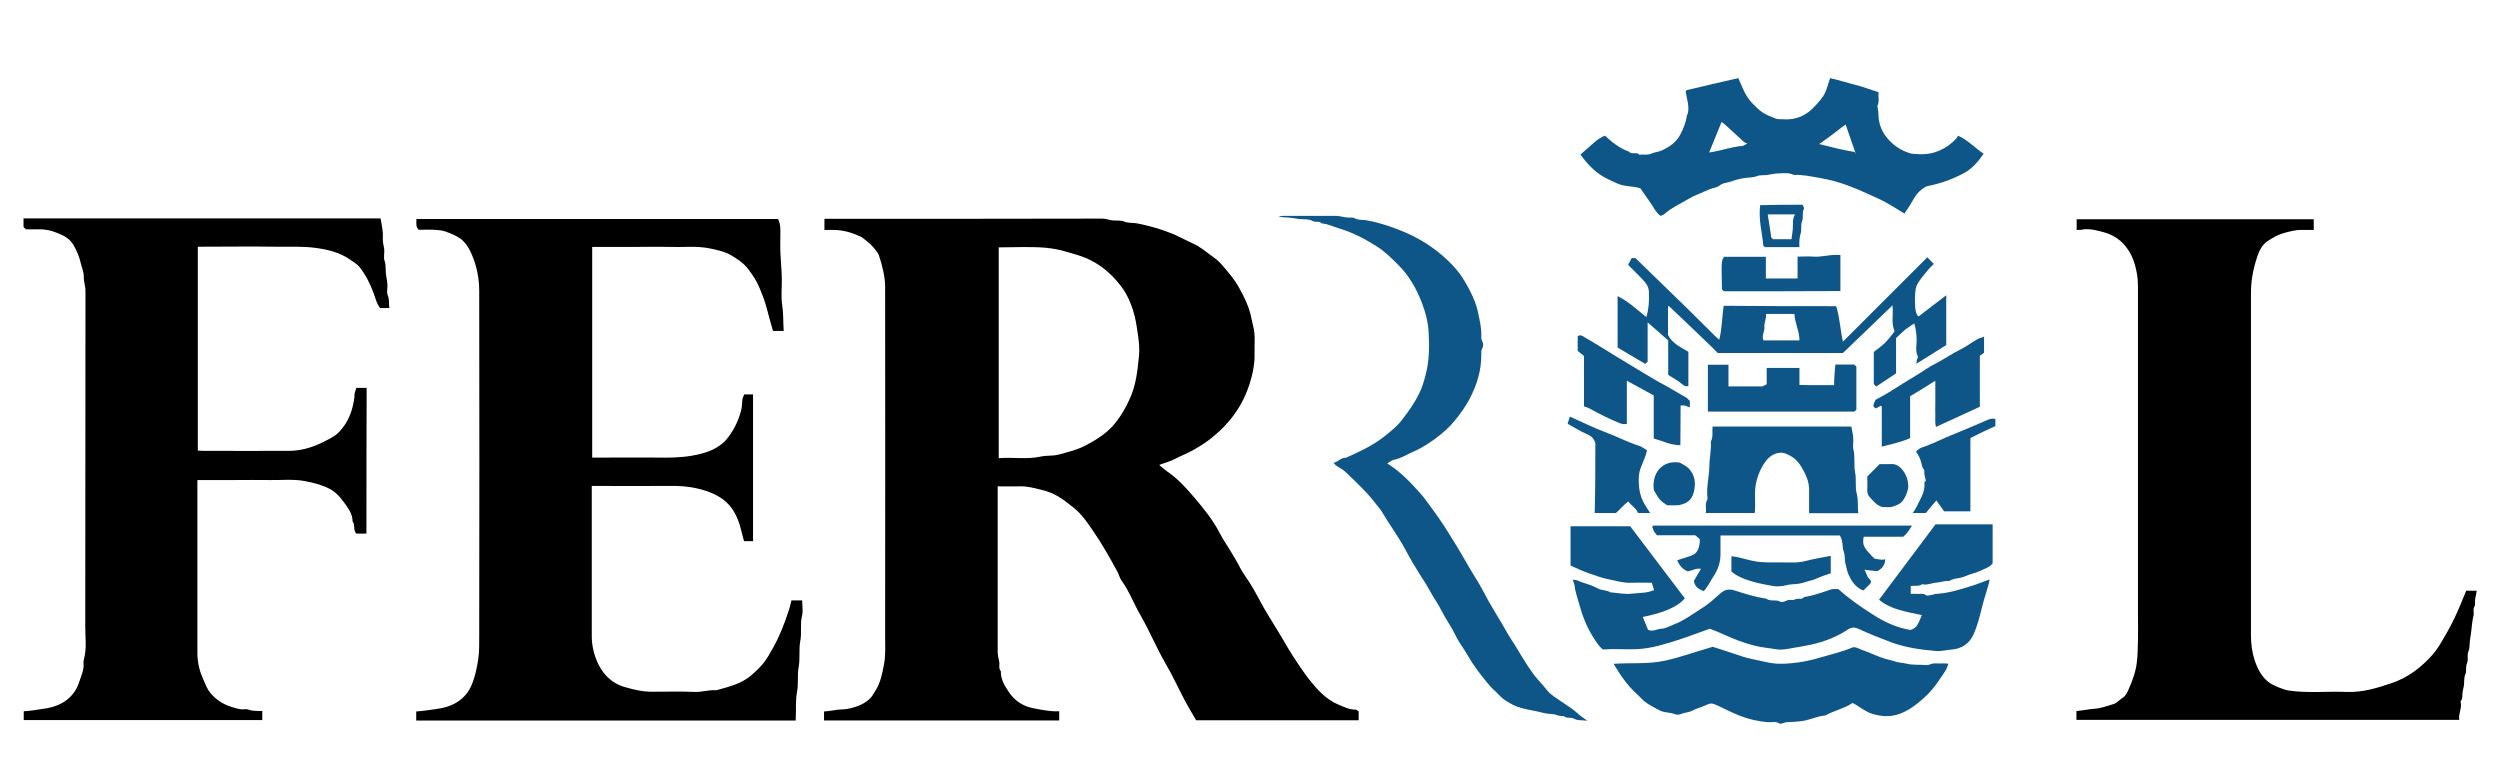 <?xml version="1.0" encoding="utf-8"?>
<!-- Generator: Adobe Illustrator 23.1.1, SVG Export Plug-In . SVG Version: 6.00 Build 0)  -->
<svg version="1.1" id="Layer_1" xmlns="http://www.w3.org/2000/svg" xmlns:xlink="http://www.w3.org/1999/xlink" x="0px" y="0px"
	 viewBox="0 0 1190.5 368" style="enable-background:new 0 0 1190.5 368;" xml:space="preserve">
<style type="text/css">
	.st0{fill-rule:evenodd;clip-rule:evenodd;}
	.st1{fill-rule:evenodd;clip-rule:evenodd;fill:#0E5588;}
</style>
<path class="st0" d="M392.6,109.5c0-1.9,0-3.5,0-5.3c1,0,2,0,3,0c43.1,0,86.2,0,129.3-0.1c1.9,0,3.5,0.8,5.3,0.9
	c1.8,0.1,3.5-0.2,5.4,0.6c1.8,0.7,4,0.4,6,0.8c5.5,1.1,11,2.6,16.2,4.7c3.6,1.4,6.9,3.4,10.4,4.9c3.2,1.4,5.8,3.7,8.6,5.7
	c1.7,1.2,3.4,2.5,4.7,4c3.2,3.7,6.5,7.4,8.8,11.8c2.1,3.8,4,7.6,5.1,11.8c0.5,2.1,0.9,4.2,1.4,6.2c1.1,4.3,0.5,8.6,0.6,12.9
	c0.2,5.1-1.1,11.3-3.3,17.1c-2.2,5.9-5.4,11.2-9.7,16c-2.1,2.4-4.4,4.5-6.8,6.5c-2.6,2.2-5.5,4.1-8.5,5.8c-3.1,1.9-6.5,3.1-9.7,4.8
	c-2.2,1.2-4.8,1.8-7.4,2.8c1.3,1.1,2.5,2.2,3.8,3.1c5,3.4,9.1,7.9,12.9,12.4c4.5,5.3,9,10.8,12.2,17.1c1.4,2.8,3.3,5.4,4.9,8.1
	c1.6,2.7,3.3,5.4,4.7,8.2c1.6,3.1,3.9,5.9,5.7,9c2,3.3,3.7,6.8,5.6,10.1c3,5.2,6.3,10.2,9.3,15.4c2.9,5.1,6.1,10.1,9.5,14.9
	c0.8,1.1,1.5,2.2,2.3,3.2c4.1,5.2,8.4,10.2,14.8,12.8c2.5,1,4.9,2.3,7.8,2.2c0.5,0,1,0.6,1.5,0.9c0,1.4,0,2.8,0,4.2
	c-25.8,0-51.5,0-77.4,0c-2-3.5-4.2-7.1-6.1-10.8c-2.8-5.3-5.3-10.9-8.4-16.1c-4.4-7.6-7.7-15.7-12.1-23.3
	c-3.1-5.4-5.2-11.2-8.9-16.3c-0.9-1.2-1.2-2.8-1.9-4.1c-3.7-6.8-7.5-13.6-11.9-19.9c-2.6-3.8-5.2-7.7-8.9-10.6
	c-3-2.4-5.9-4.8-9.4-6.5c-2-1-4.1-1.7-6.3-2.2c-3.2-0.8-6.5-1.7-9.9-1.6c-3.5,0.1-7,0-10.7,0c0,1.1,0,2.1,0,3.1
	c0,25.2,0,50.5,0,75.7c0,1.6,0.4,3.1,0.7,4.6c0.4,1.5-0.5,3.2,0.8,4.6c-0.1,3.8,1.7,6.8,3.7,9.8c2.8,4.2,6.6,6.8,11.5,7.8
	c4.1,0.8,8.2,1.7,12.6,1.5c0,1.6,0,2.9,0,4.4c-37.3,0-74.6,0-112,0c0-1.3,0-2.7,0-4.3c3-0.1,5.9-1,8.9-1c2.4,0,4.9-0.8,7.2-1.6
	c1.9-0.7,3.9-1.8,5.4-3.2c1.3-1.1,2.2-2.8,3.1-4.3c2.3-3.7,3.1-7.8,3.9-12c0.9-4.5,0.6-8.9,0.6-13.3c0.1-55.6,0-111.3,0-166.9
	c0-4.3-1.3-10.1-3-15c-0.5-1.5-3.5-5-5.1-6.1c-1.2-0.9-2.4-2.2-3.7-2.8c-4-1.8-8.2-3.1-12.7-3.1
	C395.9,109.5,394.4,109.5,392.6,109.5z M475.6,117.8c0,33.7,0,66.9,0,100.4c6.8-0.6,13.5,0.7,20.1-0.8c2.7-0.6,5.7-0.2,8.3-0.9
	c4.5-1.2,9.1-2.3,13.2-4.5c5.3-2.8,10.2-5.9,14-10.7c2.8-3.5,4.9-7.2,6.7-11.2c3.1-6.6,3.8-13.7,4.5-20.7c0.3-3.2,0-6.6-0.5-9.9
	c-0.6-4-1.1-8-2.4-11.9c-1.2-3.7-2.7-7.2-5-10.4c-2-2.7-4.1-5.2-6.6-7.4c-2.5-2.3-5.3-4.2-8.2-5.7c-3.7-2-7.8-3-11.8-4.2
	c-3.6-1.1-7.2-1.7-10.8-2C490,117.4,482.8,117.8,475.6,117.8z"/>
<path class="st0" d="M376.9,285.9c1.6,0,3.2,0,5.1,0c0,2.5,0.5,5.1-0.1,7.5c-1,3.9,0,7.9-0.8,11.8c-0.8,4.2,0,8.4-0.8,12.5
	c-0.7,3.8,0,7.7-0.7,11.4c-0.9,4.7-0.4,9.3-0.7,14c-60.2,0-120.4,0-180.7,0c0-1.4,0-2.8,0-4.3c3.1-0.2,6.1-0.7,9.1-1.1
	c4-0.5,7.9-1.5,11.5-4.1c3.2-2.4,5.1-5.3,6.3-8.7c1.3-3.4,2-7,2.6-10.7c0.6-4.1,0.5-8.1,0.5-12.2c0.1-54.5,0.1-109,0-163.5
	c0-6-1.2-12-3.7-17.7c-1.2-2.8-2.9-5.4-5.3-7.2c-2.2-1.5-4.7-2.5-7.2-3.4c-1.8-0.6-3.8-0.7-5.7-0.8c-1.9-0.1-3.8,0-5.6,0
	c-0.5,0-1,0-1.4,0c-1.1-1.6-1.1-1.6-1-5.1c57.5,0,114.9,0,172.2,0c1.4,2.7,1.1,5.5,1.1,8.3c0,2.5-0.1,5,0,7.5
	c0.2,4.2,0.6,8.3,0.7,12.5c0.1,4.3-0.5,8.6,0.2,12.8c0.6,4.1,0.4,8,0.7,12.2c-1.8,0-3.4,0-5.1,0c-1-3.5-2-7-2.9-10.5
	c-0.9-3.5-2.2-6.9-3.6-10.2c-1.2-3-3.1-5.8-5.1-8.5c-2.4-3.2-5.5-5.2-8.8-7.1c-2.8-1.6-7.2-2.5-9.7-3c-6.2-1.3-12.4-0.5-18.5-0.7
	c-6.1-0.2-12.3,0-18.5,0c-6.3,0-12.5,0-19,0c0,33.4,0,66.7,0,100.3c2,0,4,0,6,0c8.5,0,17.1-0.1,25.6,0c5.3,0.1,10.7,0,15.9-0.9
	c6.3-1.1,12.6-3,16.9-8.3c3-3.8,5.1-8.1,6.4-12.8c0.5-1.8,0.6-3.5,0.7-5.4c0.1-0.9,0.5-1.8,0.9-2.7c1.4,0,2.7,0,4.2,0
	c0,23.3,0,46.6,0,69.9c-1.4,0-2.8,0-4.3,0c-0.5-2-1.1-4-1.6-6.1c-1.4-5.5-3.9-10.4-8.4-13.8c-3.3-2.4-7.3-4-11.5-5
	c-4.7-1.2-9.3-1.5-14.1-1.4c-12.2,0.1-24.4,0-36.9,0c0,1.1,0,2.2,0,3.3c0,22.9,0,45.7,0,68.6c0,5,1.7,11.7,5.3,16.6
	c2.6,3.5,6.1,6.1,10.5,7.3c2.2,0.6,4.3,1.2,6.5,1.6c2.2,0.4,4.3,0.6,6.5,0.6c6.8,0,13.6-0.2,20.3,0.1c3.5,0.1,6.8-1.1,10.2-0.8
	c6.1-1.7,12.3-3.1,17.2-7.6c5-4.5,6.4-6.3,10.1-13.1c3-5.4,5.2-11.2,7.1-17C376.1,289.4,376.4,287.7,376.9,285.9z"/>
<path class="st0" d="M174.5,254.1c-1.7,0-3.3,0-4.8,0c-1.7-1.7-0.4-4.1-1.8-5.8c0-3.7-2.2-6.5-4.2-9.2c-3.8-5.2-6.4-6.6-12.2-8.5
	c-1.9-0.6-3.9-1-5.8-1.4c-5.7-1.2-11.4-0.5-17-0.6c-5.6-0.1-11.3,0-17,0c-5.8,0-11.5,0-17.7,0c0,1.1,0,2.2,0,3.3
	c0,26.4,0,52.8,0,79.1c0,2.3,0.3,4.6,0.8,6.8c0.5,2.1,1.3,4.2,2.2,6.2c0.9,2,1.7,4.2,3.1,5.9c3,3.7,7,6,11.7,7.2
	c1,0.3,2,0.6,3.1,0.7c1.1,0.1,2.4-0.3,3.4,0.1c2.1,0.8,4.3,0.6,6.6,0.7c0,1.4,0,2.8,0,4.3c-37.8,0-75.6,0-113.6,0c0-1.3,0-2.7,0-4.2
	c3-0.1,5.9-0.7,8.9-1.1c6.7-0.8,12.7-3.4,16.2-9.7c1.2-2.2,1.8-4.8,2.7-7.2c0.3-1,0.6-2,0.7-3.1c0.1-1.1-0.2-2.3,0.1-3.4
	c1.5-5.3,0.7-10.6,0.7-15.9c0.1-53.3,0-106.5,0.1-159.8c0-2.4-0.9-4.5-0.8-6.8c0-2.2-0.9-4.1-1.4-6.2c-0.7-3.2-1.9-6-3.5-8.8
	c-1.9-3.3-5-4.7-8.1-5.9c-2.7-1.1-5.7-1.7-8.8-1.6c-2,0.1-4,0-5.8,0c-0.5-0.5-0.7-0.7-1.1-1.1c0-1.3,0-2.6,0-4.1
	c56.7,0,113.3,0,170,0c0.6,3.1,1.3,6.2,1.1,9.6c-0.1,1.8,0.5,3.6,0.7,5.3c0.1,1.7-0.4,3.7,0.1,5.2c0.8,2.2,0.4,4.4,0.7,6.5
	c0.2,1.7,0.6,3.3,0.7,5c0.1,1.7-0.5,3.7,0.2,5.2c0.8,2,0.4,3.8,0.7,5.9c-1.5,0-2.9,0-4.4,0c-1.6-2-2.2-4.6-3.1-7.1
	c-1.6-4.4-3.7-8.6-6.6-12.3c-1.2-1.6-3.1-2.6-4.8-3.8c-4.8-3.3-10.2-4.6-15.9-5.4c-6.2-0.9-12.4-0.5-18.6-0.6
	c-12.5-0.2-25.1,0-37.8,0c0,32.4,0,64.6,0,97.1c0.8,0,1.8,0.1,2.7,0.1c13.6,0,27.1,0.1,40.7,0c5.5,0,10.8-1.5,15.7-3.9
	c2.9-1.5,6.1-2.8,8.4-5.3c3.2-3.5,5.2-7.5,6.3-12.1c0.4-1.8,0.8-3.5,0.8-5.3c0-1.1,0.6-2.2,0.9-3.4c1.6,0,3.2,0,4.9,0
	C174.5,207.9,174.5,230.9,174.5,254.1z"/>
<path class="st0" d="M988.9,109.5c0-1.7,0-3.3,0-5.1c37.5,0,75.2,0,112.9,0c0,1.6,0,3.2,0,5.1c-1.8,0-3.7,0-5.5,0
	c-3-0.1-5.9,0.7-8.8,1.5c-2.9,0.8-5.4,2.3-7.8,3.9c-2.5,1.7-3.9,4.6-4.8,7.3c-1.1,3.3-2,6.8-2.5,10.3c-0.5,3.2-0.5,6.4-0.5,9.5
	c0,53.5,0,107,0,160.5c0,3.9,0.5,7.8,1.6,11.4c1.3,4.1,3.3,8.3,6.9,11c1.8,1.4,6.8,3.5,9.3,3.9c9.2,1.4,18.4,0.3,27.6,0.7
	c7.6,0.3,14.6-1.8,21.6-4.2c8-2.7,14.4-7.7,19.8-13.9c2.2-2.6,3.9-5.6,5.6-8.6c1.7-2.8,3.2-5.7,4.6-8.6c2-4.2,3.7-8.5,5.5-12.9
	c1.6,0,3.2,0,5,0c-0.2,1.3-0.4,2.5-0.7,3.8c-0.3,1.3,0.3,2.6-0.5,4c-0.6,1.1,0,2.7-0.3,4c-0.9,3.6-0.9,7.4-1.6,11
	c-0.4,2.1-0.1,4.3-0.8,6c-0.9,2,0.1,4-0.7,5.7c-0.8,1.8-0.1,3.8-0.8,5.3c-0.8,1.8-0.4,3.6-0.7,5.4c-0.2,1.3-0.6,2.5-0.7,3.8
	c-0.1,1.2,0.2,2.5-0.8,3.5c-0.1,0.1-0.1,0.5,0,0.7c0.6,2.9-1.2,5.4-0.7,8.3c-60.9,0-121.6,0-182.3,0c0-1.4,0-2.7,0-4.2
	c2.8-0.2,5.7-0.9,8.8-1.1c3-0.2,5.9-1.4,8.8-2.2c1.8-0.5,2.8-2.1,4.4-3c1.2-0.7,2.1-2.3,2.7-3.7c1.8-4.1,3.4-8.2,4-12.7
	c0.5-3.7,0.5-7.3,0.6-11c0.1-3.8,0-7.5,0-11.3c0-52.3,0-104.5,0-156.8c0-2.7-0.2-5.4-0.8-8c-0.5-2.5-1.3-5-2.4-7.3
	c-2.7-5.3-6.8-9.1-12.7-10.8c-3.2-0.9-6.5-1.8-9.9-1.5C991.2,109.5,990.1,109.5,988.9,109.5z"/>
<path class="st1" d="M635,220.4c2.3-0.5,3.7-2.6,5.9-2.4c6.3-2.8,12.6-5.7,18.1-10c3.3-2.6,6.6-5.2,9.2-8.8
	c2.8-3.7,5.5-7.5,7.5-11.6c1.5-2.9,2.4-6.1,3.2-9.2c1.8-6.7,1.8-13.6,1.4-20.5c-0.3-4.7-1.5-9.3-3.2-13.7
	c-2.6-6.8-6.2-13.1-11.4-18.2c-3.2-3.2-6.4-6.4-10.3-8.8c-5.5-3.5-11.3-6.5-17.6-8.4c-2.8-0.8-5.4-2.2-8.4-2.4
	c-1.1-1.4-2.9-0.3-4.4-1.2c-1.7-1-4.2-0.7-6.4-0.9c-1.7-0.2-3.3-0.6-5-0.7c-1.6-0.1-3.2,0-4.8-0.7c0.8,0,1.6-0.1,2.5-0.1
	c8.3,0,16.6,0,24.9,0c1.5,0,3.1,0.5,4.6,0.7c1.5,0.3,3-0.3,4.7,0.6c1.5,0.8,3.5,0.5,5.3,0.8c5,0.9,9.8,2.4,14.5,4.2
	c6.8,2.6,13.2,5.9,19,10.5c5.2,4.1,9.8,8.6,13.1,14.2c2.9,4.9,5.5,10,6.6,15.7c0.7,3.4,1.5,6.8,1.4,10.3c0,0.9-0.1,1.8,0.5,2.8
	c0.5,0.8,0.5,2.4,0,3.2c-0.6,1-0.5,1.9-0.5,2.8c0.1,7.7-2.1,14.7-5.6,21.4c-2,3.8-4.5,7.2-7.3,10.6c-2.3,2.8-4.9,5.1-7.6,7.2
	c-3.6,2.8-7.5,5.4-11.7,7.2c-3.1,1.3-5.9,3.3-9.3,3.9c-1.1,0.2-2.1,1.1-3.3,1.8c6,3.7,10.6,8.5,15.1,13.5c2.4,2.6,4.5,5.6,6.6,8.5
	c1.9,2.6,3.7,5.2,5.5,7.9c1.9,3,3.7,6,5.6,9c3.3,5.3,6.2,10.8,9.5,16c2.4,3.7,4.3,7.8,6.5,11.6c1.8,3.2,3.7,6.2,5.6,9.4
	c1.4,2.3,2.6,4.7,4.1,7c3.9,5.9,7.2,12.2,11.5,17.9c1.9,2.5,4.2,4.7,6.1,7.2c1.8,2.3,4.6,3.8,7,5.5c2.7,1.8,5.4,3.5,7.8,5.7
	c1.1,1.1,2.5,1.9,4.4,3.3c-2.6-0.3-4.7,0-6.2-0.9c-1.7-1-3.7,0.1-5.1-1.4c-1.8,0.5-3.3-0.7-5-0.8c-1.7-0.1-3.4-0.3-5-0.7
	c-5.2-1.4-10.7-1.6-15.5-4.5c-1.6-1-3.3-1.9-4.6-3.3c-1.9-2-4.1-3.8-5.8-5.9c-3.5-4.2-6.9-8.6-9.6-13.3c-1.9-3.4-4.4-6.5-6-9.9
	c-1.9-4-4.6-7.6-6.6-11.6c-1.6-3.3-3.8-6.2-5.5-9.4c-1.3-2.4-2.7-4.7-4.2-6.9c-2.6-4.1-5.1-8.2-7.3-12.4
	c-3.4-6.5-7.8-12.3-11.5-18.6c-0.7-1.2-1.8-2.3-2.6-3.4c-4.3-5.7-9.5-10.5-14.6-15.4c-1.3-1.3-3.1-2.1-4.7-3.2
	C635.6,221.1,635.4,220.7,635,220.4z"/>
<path class="st1" d="M814.2,299.4c-6.1,2.2-12.2,4.5-18.4,6.4c-3.7,1.1-7.4,2.2-11.3,2.8c-7.1,1.2-14.1,0.1-21.2,0.7
	c-2.1-1.7-3.3-3.8-4.7-6c-3.1-4.9-5.1-10.2-6.6-15.7c-0.8-3-1.9-5.8-2.2-8.9c-0.1-0.8-0.5-1.5-0.9-2.7c1,0.2,1.8,0.2,2.5,0.5
	c1.7,0.8,3.5,1.3,5.3,1.9c1.7,0.5,3.2,1.4,4.8,2.1c1.7,0.7,3.7,0.5,5.4,1.6c0.1,0.1,0.2,0,0.4,0c3.3,0.3,6.6,1,9.8,0.6
	c3.5-0.4,7.2-0.2,10.6-1.7c-0.4-1.1-0.7-2.1-1.1-3.5c-3.2,0-6.7-0.1-10.1,0c-3.6,0.2-6.9-1-10.3-1.6c-3.2-0.6-6.3-1.8-9.3-2.8
	c-3.1-1.1-6.1-2.4-9-3.8c0-6.3,0-12.4,0-18.7c9.3,0,18.7,0,28.4,0c8.6,11.3,17.3,22.8,26,34.3c-3.3,4.2-10.8,7.1-20,8.9
	c0.8,2.1,1.7,4.1,2.5,6.1c2.2,1.1,4.2-0.4,6.4-0.5c2-0.1,3.8-1.2,5.6-1.9c5.1-1.9,9.4-5.2,14-8.1c3-1.9,5.6-4.3,8.2-6.6
	c2.1-1.9,4-2.6,7.1-1.6c4.9,1.6,9.9,3.1,15,3.9c2,1.5,4.5,0.2,6.6,1.4c0.9,0.5,2.3-0.1,3.4-0.6c1-0.5,2.7,0.1,3.6-0.4
	c1.4-0.9,3.3,0.4,4.4-1.2c4.3-0.6,8.4-2.1,12.5-3.5c1.2-0.4,2.7-0.3,3.8-0.3c5.2,4.7,10.7,8.5,16.4,12.1c5.4,3.5,11.2,6.3,18,7.4
	c2.6-1,3.3-1.7,5.4-7.1c-7.1-1.6-14.4-2.4-20.4-7.3c9-12,17.8-23.8,26.9-35.9c8.8,0,18,0,27.2,0c0,6.1,0,12.2,0,18.5
	c-1.3,2-3.9,2.6-6.1,3.7c-2.3,1.1-4.9,1.5-7.2,2.6c-2.4,1.1-5.2,0.7-7.4,2.2c-2-0.3-3.8,0.6-5.7,0.7c-2.4,0.1-4.7,1.4-7.2,0.8
	c-1.6,1.2-3.5,0.5-5.4,0.9c0,1.2,0,2.3,0,3.7c1.1,0,2.2-0.1,3.3,0c1.3,0.1,2.6-0.4,3.9,0.6c0.6,0.5,2.1,0,3.2-0.2
	c0.6-0.1,1.1-0.4,1.7-0.4c6.2-0.3,12-2.3,17.9-4.1c2.4-0.8,4.8-1.8,7.5-2.8c-0.1,0.6-0.1,1.1-0.2,1.6c-1.1,3.9-2.4,7.8-3.4,11.8
	c-1.1,4.4-2.2,8.9-4.1,13c-1.9,4.1-5.4,6.6-10.2,7c-2.5,0.2-5.1,0.9-7.6,0.7c-7.2-0.6-14.3-1.6-21.2-4.1c-5.3-2-10.6-4.1-15.8-6.5
	c-2-0.9-3.5-0.6-5,0.4c-4.7,3.2-11.2,5.9-18.1,7.3c-2.9,0.6-5.8,1.1-8.8,1.6c-2.3,0.4-4.6,0.9-6.9,0.5c-3.7-0.6-7.5-0.9-11.2-1.9
	c-4.9-1.3-9.5-3.1-14.1-5.2C818.6,301.1,816.6,300.3,814.2,299.4z"/>
<path class="st1" d="M802.7,43.4c0.2-0.2,0.6-0.5,0.6-0.5c8.5-2,16.5-3.9,24.5-5.7c1.8,4.1,3.2,8.3,6.4,11.7
	c4.2,4.4,5.5,5.3,11.2,7.5c1.3,0.5,2.4,0.3,3.6,0.4c6.2,0.5,11.3-1.8,15.4-6.4c1.1-1.2,2.1-2.3,3.1-3.6c2.3-2.9,2.8-6.4,4-9.6
	c3.9,0.9,7.7,2.1,11.6,3.1c3.8,0.9,7.5,2.4,11.5,3.6c-0.3,2.4,0.5,4.6-0.6,6.5c0.2,1.4,0.5,2.6,0.5,3.9c0,4.9,1.8,9,5.2,12.6
	c2.7,2.8,5.8,4.8,9.6,6c1.5,0.5,2.9,0.4,4.3,0.5c7.2,0.4,13.1-2.3,18-7.4c0.3-0.3,0.5-0.9,0.8-1.4c4.9,2.2,8.1,5.9,12.2,8.6
	c-2.7,3.9-5.5,7.2-9.5,9.3c-5.4,2.9-11.1,4.9-17.1,6.1c-1.1,0.2-2.1,1-3,1.7c-2.8,2.1-4.1,5.3-5.9,8.1c-0.7,1.1-1.5,2.1-2.2,3.3
	c-4.2-2.5-8-5.1-12.2-7c-6.5-3-13.1-6.1-20-8.1c-2.7-0.8-5.5-1.4-8.3-1.9c-4.1-0.7-8.1-1.6-12.2-1.4c-2.4-1.2-5.1-0.8-7.6-0.7
	c-1.7,0-3.3,0.5-5,0.7c-1.7,0.3-3.3-0.1-5,0.6c-1.5,0.6-3.5,0.6-5.3,0.8c-2.5,0.3-4.9,1-7.2,1.8c-1.7,0.6-3.7,0.5-5.3,1.9
	c-1.3,1-3.3,1.1-4.9,1.8c-1.7,0.7-3.4,1.5-5.1,2.2c-1.6,0.7-3.2,1.4-4.7,2.3c-3.8,2.3-8,4.1-11.4,7.1c-0.5,0.5-1.2,0.7-1.9,1
	c-2.3-1.5-3.3-4.2-4.9-6.3c-1.6-2.2-3.1-4.5-4.7-6.8c-3.5-1.2-7.6-0.7-11.2-2.4c-3-1.4-6-2.6-8.7-4.6c-3.4-2.5-6.1-5.5-8.7-9.1
	c1.9-1.7,3.8-3.3,5.7-5c1.9-1.8,4.4-3.5,6-4c3.3,3.1,6.9,6,11.4,7.6c1.3,1.6,3.7-0.1,5,1.5c1.8-0.3,3.6,0.3,5.5-0.5
	c1.5-0.7,3.4-0.8,5-1.5c3.8-1.7,7-3.9,9-7.7c1.3-2.4,2.7-5.9,3-8.6c0.1-0.6,0.5-1.1,0.6-1.6C804.5,50.1,803.2,47.1,802.7,43.4z
	 M883.3,72.4c0,0-0.1,0.1-0.1,0.1c0.2,0.2,0.3,0.4,0.5,0.6c0.1-0.1,0.2-0.2,0.2-0.2c-0.2-0.2-0.4-0.4-0.3,0c-1.7-4.8-3.1-9-4.7-13.6
	c-1.3,0.9-2.4,1.7-3.5,2.6c-1.2,0.9-2.3,1.8-3.4,2.6c-1.7,1.3-3.5,2.5-5.7,4.1C872.2,70.1,877.7,71.5,883.3,72.4z M813.9,72.6
	c5.5-0.7,10.5-2.7,15.8-3.1c0.2,0,0.5-0.1,0.7-0.2c0.5-0.3,1.1-0.6,1.7-1c-0.6-0.3-1.1-0.3-1.5-0.6c-3.1-2.8-6.2-5.7-9.3-8.5
	c-0.5-0.5-1.1-0.8-1.5-1.1C817.8,62.9,816,67.5,813.9,72.6z"/>
<path class="st1" d="M927.8,316c-0.7,2.9-2.4,4.9-3.8,7c-2.3,3.6-5,6.9-8.3,9.8c-3.3,2.9-6.9,5.6-11,7.1c-4.3,1.6-8.7,1.4-13.2,0
	c-3.2-1-5.7-3.2-8.6-4.8c-0.2-0.1-0.4-0.2-0.8-0.3c-3.9,2.6-8.7,3.6-12.9,5.9c-3.7,0.3-7,2-10.7,2.6c-2.6,0.4-5.1,0.5-7.6,0.6
	c-0.7,0-1.3,0.4-2,0.5c-0.5,0.1-1.1,0.4-1.4,0.2c-1.8-1.3-3.8-0.5-5.7-0.7c-4.6-0.4-9.1-1.4-13.4-3.1c-3.3-1.3-6.6-3-9.8-4.5
	c-3.7-1.7-3.7-1.7-7.5,0c-1.7,0.8-3.5,1.1-5.2,2.1c-1.6,0.9-3.6,0.8-5.4,1.6c-0.8,0.4-2.1,0.4-2.9,0.1c-2.4-1-5.1-0.6-7.5-1.9
	c-3-1.7-6.2-3.1-8.6-5.7c-0.6-0.6-1.2-1.3-1.9-1.9c-4.6-4.1-8-9.1-11.2-14.5c8.2-0.6,16.4,0.3,24.5-1.5c7.7-1.7,15-4.4,22.7-6.6
	c4.2,1.4,8.6,2.7,12.9,4.2c4.1,1.5,8.4,2.1,12.7,3.1c4.1,1,8.2,0.9,12.1,0.5c4.4-0.4,8.9-1.3,13.2-2.6c5.1-1.5,10.4-2.7,15.4-4.8
	c1.7-0.7,3.4,0.7,5.1,1.2c3.6,1.2,7,3,10.7,4.1c1.7,0.5,3.4,0.8,5.1,1.4c1.6,0.5,3.4,0.5,4.9,0.9c3.2,0.8,6.3,0.4,9.5,0.7
	c1.6,0.1,2.7-0.9,4.2-0.8c1.5,0.1,3,0,4.5,0C926.7,316,927.1,316,927.8,316z"/>
<path class="st1" d="M874.4,145.8c1.7,5.4,1.9,11,3.2,16.9c13.6-13.6,27-27,40.2-40.2c0.9,1,1.9,2,3.1,3.2c-0.8,0.8-1.9,1.7-2.8,2.9
	c-1.8,2.1-3.6,4.2-5,6.6c-0.8,1.3-1,3.2-1.1,4.8c-0.2,2-0.1,4,0,6c0.1,1.8,0.4,3.6,1.6,4.7c4.3-3.3,8.6-6.6,13.2-10.1
	c0,8.2,0,15.8,0,23.7c-4.4,2.8-9,5.7-14.2,8.9c0.1-1,0.1-1.4,0.2-1.8c0.1-0.6,0.7-1.3,0.5-1.6c-1.3-2.5-0.6-5.1-0.6-7.6
	c0-2.7-0.3-5.3-1.1-8.2c-1.5,1-3,1.9-4.4,3c-1.5,1.3-2.9,2.7-4.3,4c0,5.6,0,11.1,0,16.8c-3.1,2.1-6.3,4.2-9.5,6.3
	c-0.3-0.4-0.6-0.7-1.1-1.2c0-4.8,0-9.9,0-15.3c1.6-1.3,3.7-2.7,5.4-4.4c1.6-1.6,3-3.5,4.5-5.4c-1.7-3.9-0.5-8-1-12.4
	c-1.1,1.1-1.9,1.9-2.8,2.7c-6.9,6.7-13.8,13.3-20.8,20c-19.7,0-39.6,0-59.6,0c-1.1-1.1-2.3-2.3-3.5-3.5
	c-6.6-6.3-13.1-12.6-19.8-18.9c0,0-0.1,0-0.2,0.1c-0.1,0.1-0.2,0.2-0.2,0.3c0,4.5,0,9,0,13.4c2.1,4.1,6,5.8,9.7,8
	c0,5.5,0,10.9,0,16.4c-2.3,0.4-3.4-1.6-5-2.5c-1.5-0.9-3-1.9-4.6-2.9c0-5.6,0-11.3,0-16.4c-3.3-2.9-6.4-5.6-9.8-8.6
	c0,6.6,0,12.7,0,18.7c-0.5,0.5-0.8,0.8-1.1,1.1c-4.4-2.6-8.7-5.1-13.2-7.8c0-7.9,0-16.1,0-24.5c5.1,2.5,9.3,6.5,13.7,10
	c1.2-4.2,1.4-8.2,1.2-12.2c-0.1-2.1-1.2-3.8-2.6-5.3c-2.3-2.5-4.8-4.8-7.3-7.4c0.6-1.1,1.2-2.2,1.7-3.2c0.7,0,1.2,0,1.8,0
	c8.3,8,16.6,16.1,24.9,24.2c4.4,4.3,8.7,8.7,13.1,13c0.5,0.5,1.1,0.9,1.9,1.7c1.4-5.6,1.3-10.9,2.1-16.2
	C838.5,145.8,856.1,145.8,874.4,145.8z M841,149.5c0.2,2.3-1,4.2-0.8,6.3c0.2,2.1-1.5,4.1-0.4,6.3c5.6,0,11.2,0,17.1,0
	c0-4.4-2.2-8.3-2.4-12.6C850,149.5,845.7,149.5,841,149.5z"/>
<path class="st1" d="M835.6,244.3c-7.8,0-15.4,0-23.3,0c0.4-2.2-0.6-4.4,0.8-6.5c0.1-0.2,0-0.5,0-0.7c-0.6-5.1,0.8-10.1,0.9-15.1
	c0-3.9,1-7.8,0.7-11.7c1.2-2.3,0.6-4.8,0.8-7.2c22.1,0,44,0,66.1,0c0.3,1.8,0.8,3.5,0.9,5.3c0.2,1.9-0.3,3.9,0.1,5.6
	c0.9,3.7,0.1,7.4,0.8,11c0.7,3.5-0.1,7,0.8,10.2c0.8,3.1,0.3,6.1,0.7,9.2c-7.9,0-15.5,0-23.4,0c0-3.6,0-7.2,0-10.8
	c0.1-4.2-1.6-7.8-3.7-11.3c-1.7-2.8-3.9-5.1-8.3-6.6c-2.7-0.5-6.1,0.6-8.5,3.7c-2.1,2.8-3.6,5.9-4.5,9.5
	C835.1,233.9,836.2,239,835.6,244.3z"/>
<path class="st1" d="M874,173.6c3.3,0,6.2,0,9,0c0.4,0.4,0.6,0.6,1,1c0,6.8,0,13.7,0,20.5c-0.3,0.3-0.6,0.6-0.9,0.9
	c-23.1,0-46.2,0-69.6,0c0,0-0.1,0-0.1-0.1c-0.1-0.1-0.1-0.2-0.1-0.3c0-7.3,0-14.5,0-21.9c3.2,0,6.3,0,9.8,0c0,1.6,0,3.3,0,5
	c0,1.7,0,3.5,0,5.3c5.5,0,10.9,0,16.2,0c0.6-0.3,1.3-0.7,2-1c0-2.5,0-5.1,0-7.8c5.2,0,10.3,0,15.6,0c0,2.6,0,5.2,0,8.1
	c5.6,0.2,11,0,16.5,0.1C873.4,180.1,873.7,177,874,173.6z"/>
<path class="st1" d="M909.6,188.7c0,6.8,0,13.4,0,19.9c-4.2,2-8.8,2.8-13.5,4.1c0-6.5,0-12.9,0-19.1c-0.2-0.2-0.4-0.4-0.4-0.4
	c-0.8,0.4-1.6,0.9-2.4,1.3c-2.2-1.1-0.7-2.6-0.2-4.1c2.1-1.2,4.4-2.3,6.6-3.7c4.3-2.7,8.5-5.4,12.9-8c3.1-1.8,5.9-4,9-5.5
	c4-2,7.6-4.6,11.6-6.6c2.9-1.4,5.4-3.3,8.1-4.9c1-0.6,2.1-0.8,3.5-1.4c0,2.7,0,5.1,0,7.7c-0.4,0.3-1.1,0.8-2,1.4c0,7.8,0,16,0,24.3
	c-6.9,3.2-13.7,6.3-20.9,9.6c-0.5-2.1-0.3-3.8-0.3-5.5c-0.1-1.9,0-3.8,0-5.7c0-1.8,0-3.5,0-5.3c0-1.7,0-3.4,0-5.5
	C917.4,184,913.6,186.3,909.6,188.7z"/>
<path class="st1" d="M806.6,276.7c1-1.7,2.1-3.7,3.4-5.8c-2.2-0.5-4.1,0.8-6.3,1.2c-2.4-1-4-2.8-5-5.3c2.3-0.8,4.5-1.4,6.7-2.2
	c2.8-1,3.7-3.4,4-6.2c0.1-0.5,0-1,0-1.7c-0.6-0.5-1.2-1-2.1-1.8c-5.7,0-11.7,0-18.2,0c-0.4-0.4-1-1.1-1.4-1.8
	c-0.4-0.7-0.6-1.5-0.9-2.2c0.1-0.2,0.1-0.3,0.2-0.4c0.1-0.1,0.2-0.2,0.3-0.2c40.9,0,81.9,0,123.2,0c-1.3,2-2.4,3.9-4.2,5.3
	c-6.2,0-12.5,0-18.8,0c-0.7,4-0.2,5.1,5.1,10.4c2.9,0.6,4,0.7,5.1,0.3c0,3.2-1.9,4.8-3.8,5.7c-2.2-0.2-4-0.4-6-0.7
	c0.6,1.4,1.1,2.4,1.5,3.4c0.5,1.1,2.3,1.5,1.2,3.3c-0.9,0.9-2.1,2-3.3,3.2c-3.6-1.4-5.6-4.3-7.1-7.8c-0.7-1.6-0.9-3.2-1.3-4.7
	c-0.6-1.9-0.2-4.2-0.9-6c-0.9-2.5-0.2-5.3-1.9-7.7c-18.7,0-37.6,0-56.8,0c0,2.9,0,5.9,0,8.9c0,3.9-1.2,7.4-3.4,10.7
	c-1.5,2.3-2.6,4.8-4.6,6.9C809.1,280.6,807.2,279.7,806.6,276.7z"/>
<path class="st1" d="M804.7,190.9c0,1.3,0,2.1,0,3.1c-1-0.3-1.7-0.7-2.5-0.9c-0.5-0.1-1,0-1.9,0c-0.1,6.2,0,12.4-0.1,18.9
	c-4.6,0-8.5-2-12.7-3.2c0-6.9,0-13.8,0-20.5c-4.3-2.3-8.3-4.5-12.8-7c0,7.2,0,13.9,0,20.6c-1.3,0.1-2.2,0.1-3.4-0.4
	c-5-2-9.7-4.4-14.4-7c-0.8-0.4-1.7-0.7-2.6-1c0-8.1,0-16.1,0-24c-1.1-0.9-2.1-1.7-3-2.4c0-2.5,0-4.7,0-7c1.4-1,2.6,0.1,3.6,0.7
	c4.9,2.8,9.6,5.8,14.5,8.8c6,3.6,12,7.3,18.1,10.9c2,1.2,4.1,2.3,6.1,3.4c3.2,1.9,6.5,3.7,9.7,5.6
	C803.9,190.1,804.4,190.7,804.7,190.9z"/>
<path class="st1" d="M938.3,208.6c0,11.5,0,23.2,0,34.9c-4.2,0-8.3,0-12.5,0c-1.2-1.6-2.4-3.4-3.7-5.2c-1.8,2.1-3.5,4.1-5,6
	c-2.1,0-4,0-6.3,0c0.8-1.1,1.4-1.9,1.8-2.8c1.7-3.7,4.3-7.2,3.8-11.6c0-0.4,0.5-0.8,0.7-1c-0.3-1.1-0.5-2-0.7-2.9
	c-0.2-0.9,0.3-1.9-0.5-2.8c-0.6-0.8-0.7-1.9-1-2.9c-0.3-0.9-0.5-1.8-0.9-2.6c-0.4-0.8-0.9-1.6-1.6-2.7c0.9-0.7,1.7-1.6,2.8-1.9
	c4.9-1.6,9.4-4,14.1-5.9c5.3-2.1,10.5-4.4,15.7-6.6c1.6-0.7,3.2-1.6,5.2-1.1c0,1.2,0,2.3,0,3.4C946.3,204.6,942.4,206.5,938.3,208.6
	z"/>
<path class="st1" d="M759.7,210.9c-0.9-2.6-2.4-3.5-4.3-4.3c-3-1.3-5.8-3.1-8.9-4.8c0.3-1.1,0.7-2.2,1.1-3.4
	c5.6,2.5,11,5.2,16.6,7.3c5.5,2,10.6,4.8,16.1,6.5c1.4,0.4,2.7,1.5,4,2.2c-0.6,3.2-2.2,6-3.2,9c-1,3.1-0.8,6.2-0.5,9.1
	c0.3,2.8,1.3,5.7,2.9,8.2c0.7,1.2,1.5,2.3,2.3,3.6c-2.1,0-3.9,0-5.8,0c-0.8-2.3-3.1-3.4-4.6-5.5c-2.2,1.6-3.8,3.7-5.9,5.5
	c-3.2,0-6.6,0-10.1,0C759.7,232.9,759.7,221.5,759.7,210.9z"/>
<path class="st1" d="M820.9,138.7c-0.4-0.4-0.7-0.7-0.9-0.9c-0.3-13.2-0.3-13.6,1-15.5c6.6,0,13.2,0,19.9,0c0,3.4,0,6.8,0,10.3
	c5.1,0,10,0,15.1,0c0-3.3,0-6.7,0-10.4c2.6,0,5.1-0.2,7.5,0c3.7,0.3,7.3-0.9,11-0.8c0.6,0,1.2,0,1.9,0c0,5.9,0,11.5,0,17.2
	C857.9,138.7,839.5,138.7,820.9,138.7z"/>
<path class="st1" d="M871.8,264.7c0,2.9,0,5.5,0,8.3c-2.2,0.8-4.4,1.4-6.5,2.4c-2.1,1-4.4,1.3-6.6,2.1c-2.1,0.7-4.5,0.6-6.8,0.9
	c-1.2,0.2-2.3,0.6-3.5,0.7c-1.2,0.1-2.5,0.2-3.8,0c-4.5-0.8-9-1.6-13.3-3.2c-2.4-0.9-4.8-2-6.8-3.7c0-2.3,0-4.7,0-7.3
	c3.9,0.3,7.5,1.8,11.3,2.4c4.1,0.7,8.1,0.5,12.1,0.5c4,0,8.1,0.4,12.1-0.7C863.8,266.1,867.7,265.5,871.8,264.7z"/>
<path class="st1" d="M793.9,240.6c-3.2-2-3.8-2.7-6.3-7.1c-1.2-8,3.8-14.6,12.4-13.2c1.3,0.9,2.9,1.5,4.1,2.7
	c3,3.1,3.5,6.8,2.6,10.9c-0.7,3.2-2.4,5.3-5.5,6.2c-0.7,0.2-1.4,0.4-2,0.5C797.4,240.7,795.6,240.6,793.9,240.6z"/>
<path class="st1" d="M896.1,241.4c-2.7-1-4-2.8-5.5-4.4c-0.9-0.9-1.5-2.1-1.4-3.6c0.1-2,0-4,0-6.5c1.9-1.9,4-4,5.9-5.9
	c2,0,3.5,0.1,5,0c2.8-0.3,4.7,1.2,6.2,3.2c1.5,2,2.3,4.5,2.4,6.8c0.1,2.5-1,5-2.4,7.2c-1.1,1.7-3.1,2.4-4.8,3
	C899.9,241.8,897.8,241.4,896.1,241.4z"/>
<path class="st1" d="M858.4,97.5c0.2,0.7,0.9,1.5,0.6,2c-1,1.9-0.1,4.1-0.8,5.7c-0.9,2-0.1,3.9-0.7,5.8c-0.6,2.1-0.8,4.3-0.6,6.7
	c-5.5,0-11,0-16.5,0c-0.2-0.2-0.5-0.5-0.7-0.7c-0.6-6.4-2.4-12.7-1.5-19.3C844.7,97.5,851.3,97.5,858.4,97.5z M854.8,102.1
	c-4.6,0-8.7,0-13,0c0.6,3.8,1.1,7.4,1.7,11c0.3,0.3,0.5,0.5,0.8,0.8c2.8,0,5.7,0,8.8,0c0.2-1.6,0.5-3.1,0.6-4.6
	C854,107,853.3,104.5,854.8,102.1z"/>
<path class="st1" d="M883.3,72.4c0.2,0.2,0.4,0.3,0.6,0.5c-0.1,0.1-0.2,0.2-0.2,0.2c-0.2-0.2-0.4-0.4-0.5-0.6
	C883.2,72.5,883.2,72.5,883.3,72.4z"/>
</svg>
